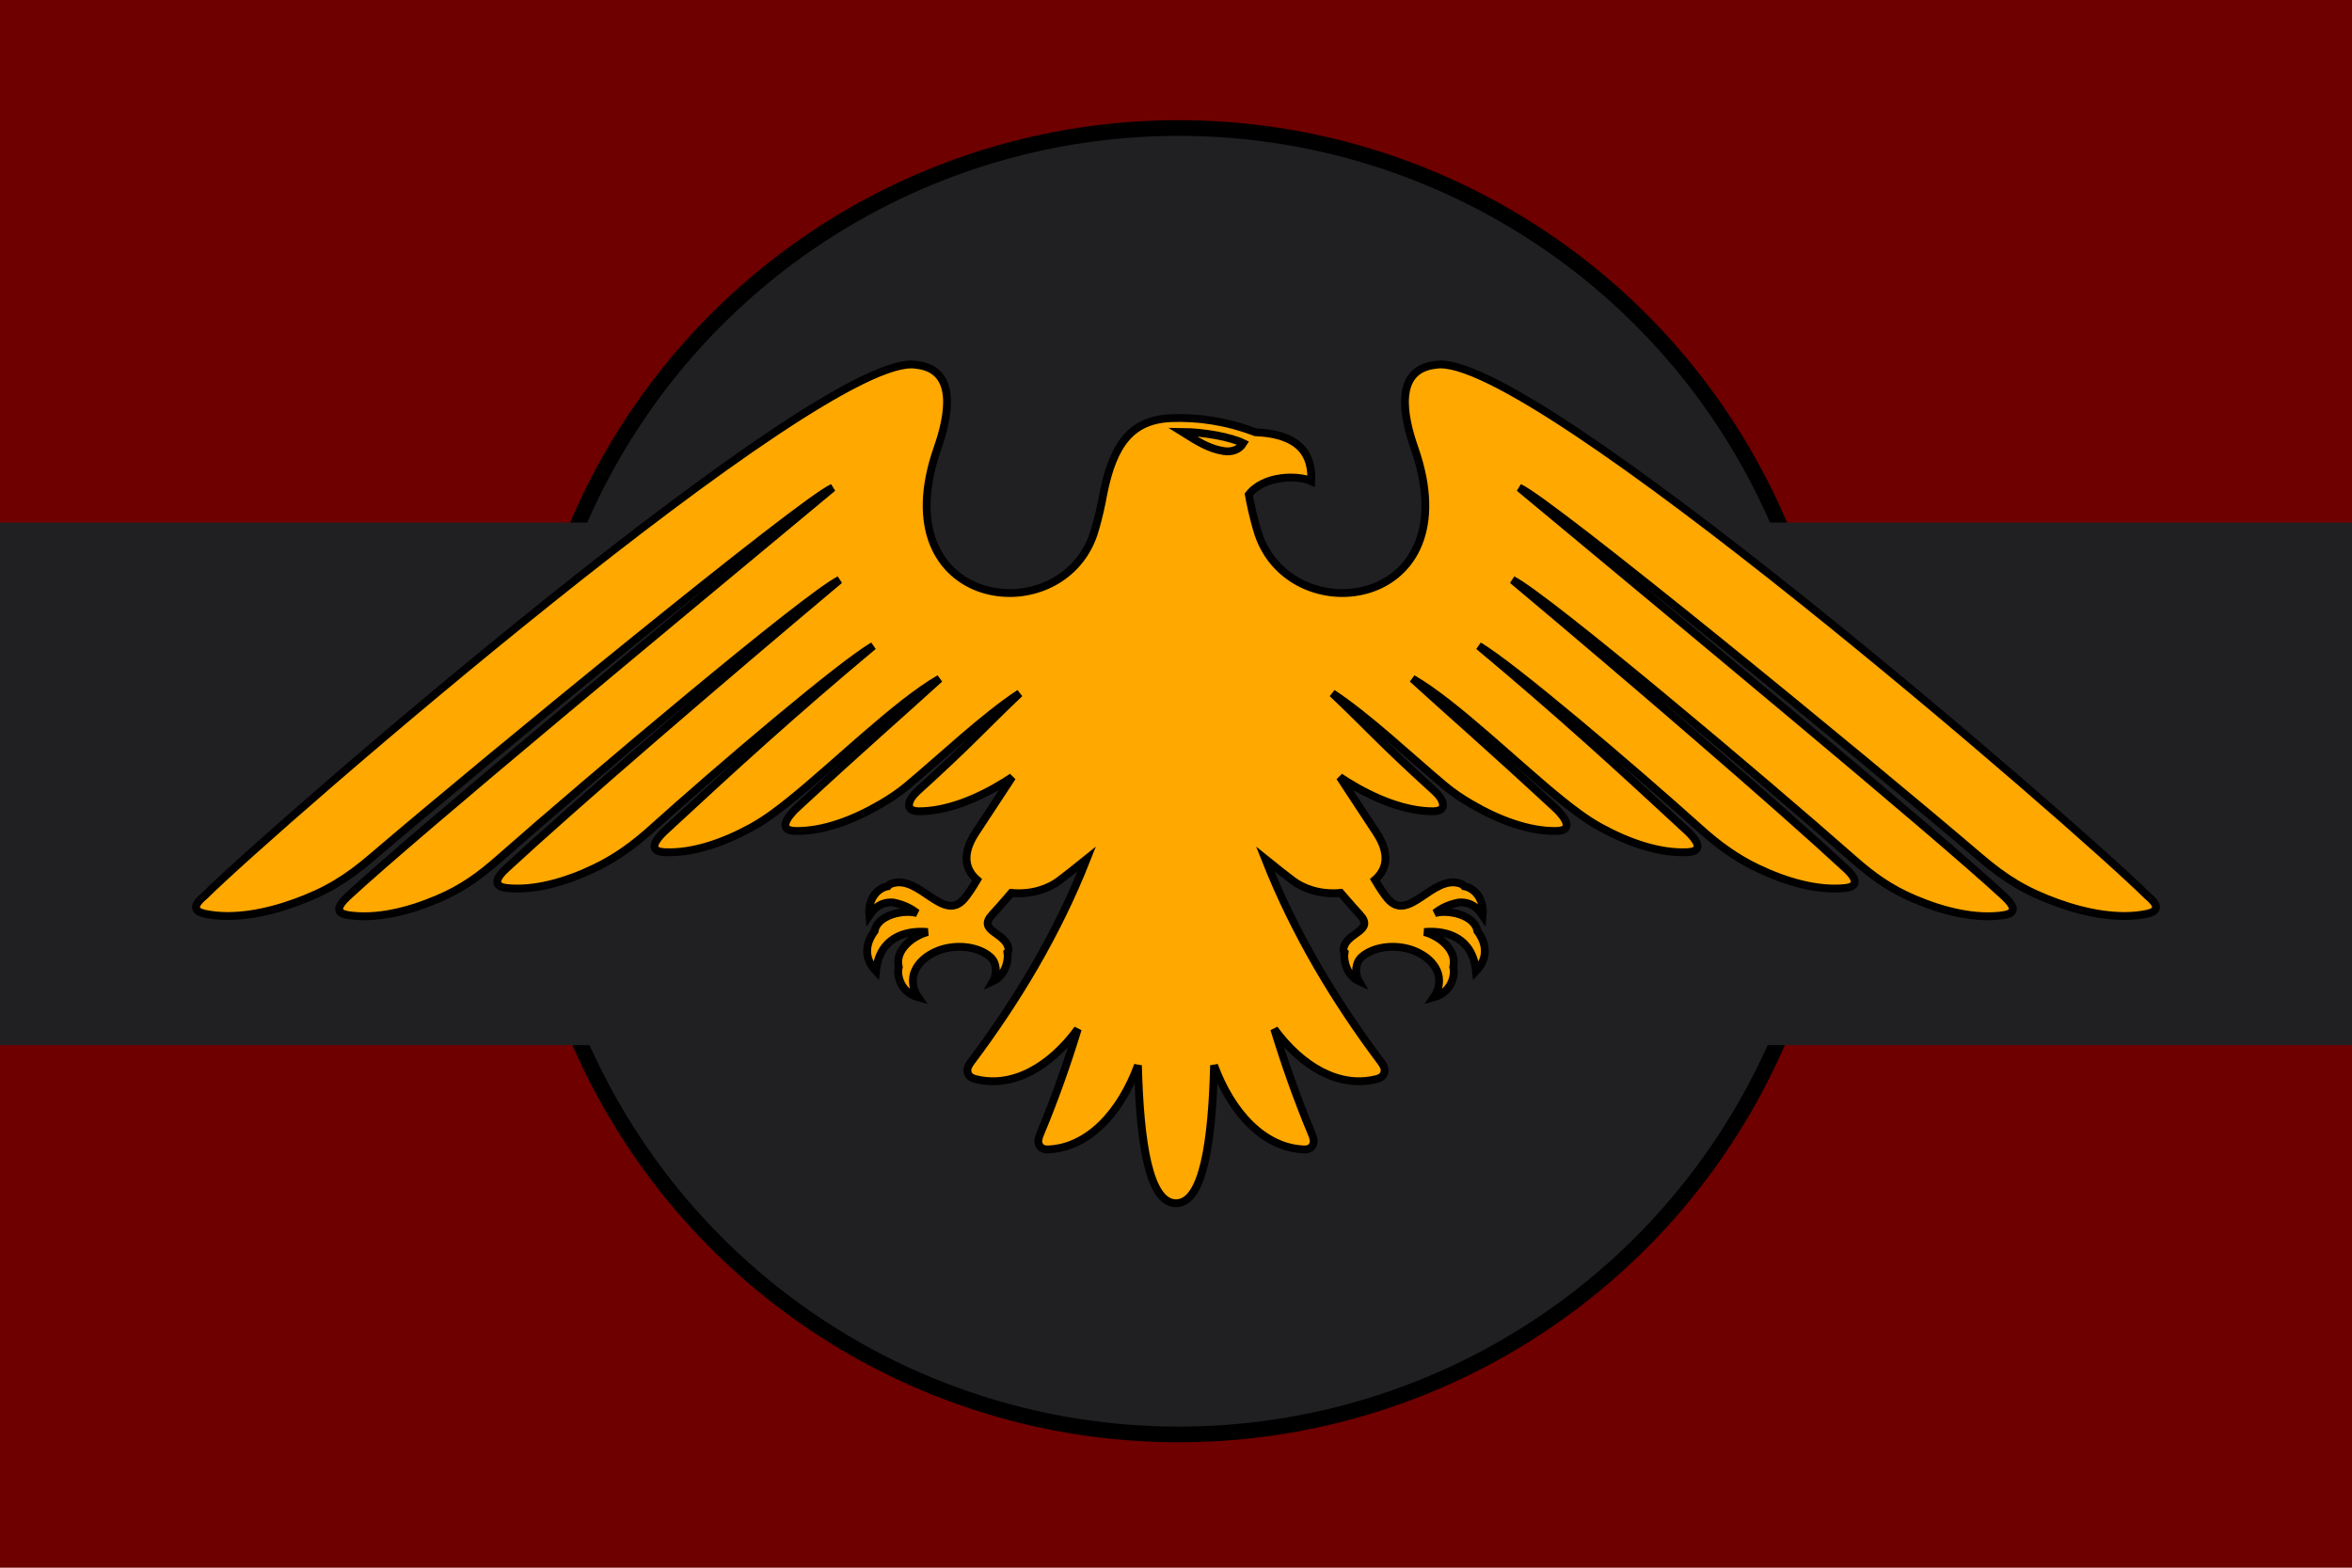 <svg width="900" height="600" preserveAspectRatio="xMinYMin meet" id="svg2390" xmlns="http://www.w3.org/2000/svg">
  <defs></defs>
  <title>GeoBrol - Drapeau Coronado (pays fictif)</title>
  <path d="M900 0H0v600h900z" style="fill: rgb(110, 0, 0);"></path>
  <g>
    <circle cx="451" cy="299" r="250" stroke="#000" stroke-width="6" style="fill: rgb(32, 32, 35);"></circle>
    <path d="M0 200h900v200H0z" style="fill: rgb(32, 32, 35);"></path>
  </g>
  <path d="M 450.001 460.517 C 439.602 460.517 436.182 436.975 435.438 407.735 C 428.796 425.825 416.318 439.432 400.906 439.924 C 399.196 439.978 398.176 439.297 397.659 438.275 C 397.22 437.428 397.036 436.37 398.056 433.919 C 403.59 420.652 408.32 407.254 412.413 393.835 C 401.901 408.2 387.384 416.744 373.026 412.926 C 371.362 412.487 370.53 411.532 370.268 410.405 C 370.048 409.453 370.109 408.379 371.667 406.305 C 388.96 383.252 404.493 357.578 415.852 328.756 C 411.826 332.01 408.193 334.878 405.177 337.141 C 401.392 339.991 395.025 342.484 386.998 341.743 C 383.826 345.426 381.199 348.435 379.761 349.954 C 373.664 356.406 384.735 356.732 385.9 362.977 C 386.045 363.774 385.79 364.174 385.503 364.454 C 386.073 367.668 384.575 373.426 380.012 375.526 C 381.785 372.445 381.092 368.614 379.619 366.95 C 376.783 363.756 370.044 361.264 362.219 362.879 C 358.236 363.697 352.617 366.31 350.227 371.302 C 348.729 374.435 349.094 378.504 351.349 381.712 C 344.827 379.896 343.043 373.617 343.914 370.126 C 342.314 363.516 349.381 358.152 354.972 356.707 C 346.01 355.935 336.447 359.108 335.204 371.694 C 330.077 366.259 331.5 360.591 334.673 356.356 C 335.707 350.06 346.088 348.018 350.946 349.487 C 348.761 347.89 346.489 346.399 341.928 345.444 C 339.478 345.228 335.874 345.533 332.655 350.369 C 332.031 343.528 336.224 339.779 339.725 339.191 C 340.235 338.55 340.83 338.274 341.52 338.072 C 351.959 334.917 360.962 353.247 368.929 344.042 C 370.363 342.388 372.059 339.818 373.865 336.744 C 369.963 333.345 367.441 327.641 373.348 318.655 L 387.319 297.389 C 386.349 298.048 385.365 298.688 384.355 299.312 C 373.808 305.837 362.176 310.476 351.742 310.504 C 345.421 310.525 347.957 305.565 350.956 302.896 C 372.222 283.606 376.74 278.046 390.159 265.339 C 376.013 274.732 360.558 289.525 347.068 300.806 C 344.001 303.363 340.733 305.537 337.263 307.572 C 326.578 313.864 314.843 318.24 304.405 318.039 C 296.917 317.886 302.058 311.842 304.922 309.204 C 330.901 285.156 345.018 272.985 359.514 259.755 C 343.237 269.095 319.589 292.453 302.299 306.361 C 297.573 310.149 292.775 313.803 287.435 316.725 C 276.559 322.674 264.693 326.685 254.266 326.154 C 247.135 325.793 251.585 320.666 254.372 318.074 C 280.615 293.756 302.812 273.414 334.141 247.227 C 321.493 254.535 274.679 294.425 249.284 317.274 C 242.628 323.261 235.731 328.324 227.59 332.225 C 216.409 337.594 204.349 340.964 193.967 339.881 C 187.658 339.223 190.76 335.097 193.628 332.491 C 220.68 307.465 274.431 261.216 321.232 221.957 C 308.241 228.465 224.903 298.742 190.979 328.667 C 183.395 335.356 176.834 340.094 167.313 344.137 C 155.901 348.991 143.7 351.813 133.378 350.262 C 129.097 349.614 128.322 347.691 132.769 343.372 C 159.626 318.477 259.984 235.482 318.622 186.677 C 306.98 191.708 187.307 289.655 142.376 328.072 C 132.755 336.294 124.941 341.148 112.733 345.546 C 101.07 349.748 88.724 351.88 78.512 349.752 C 74.266 348.87 73.498 346.767 78.281 342.837 C 104.766 316.512 315.248 133.781 350.538 139.621 C 366.694 141.313 362.993 159.374 358.773 171.441 C 337.171 233.156 405.607 242.359 418.469 204.413 C 420.459 198.121 421.55 192.533 422.138 189.301 C 425.998 169.498 433.291 160.603 448.273 160.026 C 458.066 159.654 469.064 161.106 480.319 165.415 C 498.671 166.183 502.145 175.141 501.737 184.12 C 496.557 181.783 483.559 181.882 477.862 189.3 C 478.449 192.532 479.54 198.12 481.53 204.412 C 494.393 242.358 562.829 233.156 541.227 171.44 C 537.006 159.373 533.306 141.312 549.462 139.62 C 584.753 133.781 795.235 316.511 821.719 342.836 C 826.503 346.766 825.734 348.87 821.489 349.752 C 811.277 351.88 798.931 349.748 787.267 345.545 C 775.06 341.147 767.245 336.293 757.625 328.071 C 712.693 289.655 593.02 191.707 581.379 186.676 C 640.017 235.482 740.375 318.476 767.231 343.371 C 771.678 347.691 770.903 349.613 766.622 350.262 C 756.301 351.813 744.1 348.99 732.688 344.136 C 723.167 340.093 716.606 335.355 709.022 328.666 C 675.098 298.741 591.76 228.464 578.769 221.956 C 625.572 261.217 679.323 307.466 706.375 332.491 C 709.243 335.097 712.344 339.222 706.035 339.881 C 695.653 340.964 683.594 337.594 672.412 332.225 C 664.272 328.324 657.374 323.261 650.718 317.274 C 625.324 294.425 578.508 254.535 565.861 247.227 C 597.19 273.414 619.386 293.756 645.63 318.074 C 648.417 320.666 652.868 325.792 645.737 326.154 C 635.309 326.685 623.444 322.673 612.567 316.725 C 607.228 313.804 602.429 310.15 597.703 306.361 C 580.413 292.453 556.765 269.094 540.488 259.755 C 554.985 272.986 569.101 285.156 595.08 309.204 C 597.944 311.842 603.085 317.886 595.597 318.039 C 585.158 318.24 573.425 313.864 562.739 307.572 C 559.269 305.537 556.001 303.363 552.935 300.806 C 539.444 289.525 523.989 274.732 509.844 265.339 C 523.263 278.046 527.781 283.606 549.047 302.896 C 552.046 305.565 554.582 310.526 548.261 310.504 C 537.827 310.476 526.195 305.837 515.648 299.312 C 514.639 298.689 513.654 298.048 512.684 297.389 L 526.655 318.655 C 532.561 327.641 530.04 333.345 526.138 336.744 C 527.944 339.818 529.64 342.388 531.074 344.042 C 539.041 353.248 548.045 334.917 558.483 338.072 C 559.174 338.274 559.768 338.55 560.278 339.191 C 563.78 339.778 567.972 343.528 567.348 350.369 C 564.13 345.533 560.526 345.228 558.075 345.444 C 553.515 346.4 551.242 347.891 549.057 349.487 C 553.914 348.018 564.296 350.06 565.33 356.356 C 568.503 360.591 569.926 366.259 564.799 371.694 C 563.556 359.108 553.993 355.935 545.031 356.707 C 550.622 358.151 557.689 363.515 556.089 370.126 C 556.96 373.617 555.175 379.895 548.653 381.712 C 550.909 378.504 551.274 374.435 549.776 371.302 C 547.386 366.31 541.767 363.697 537.784 362.879 C 529.958 361.264 523.22 363.756 520.384 366.95 C 518.911 368.613 518.218 372.445 519.991 375.526 C 515.427 373.426 513.93 367.669 514.5 364.454 C 514.213 364.174 513.958 363.774 514.103 362.977 C 515.268 356.731 526.339 356.406 520.242 349.954 C 518.805 348.436 516.178 345.426 513.005 341.743 C 504.978 342.483 498.612 339.991 494.827 337.141 C 491.81 334.878 488.177 332.01 484.151 328.756 C 495.51 357.578 511.043 383.252 528.336 406.305 C 529.894 408.38 529.955 409.453 529.735 410.405 C 529.473 411.531 528.641 412.487 526.977 412.926 C 512.619 416.743 498.102 408.2 487.59 393.835 C 491.683 407.255 496.413 420.653 501.947 433.919 C 502.967 436.37 502.783 437.429 502.343 438.275 C 501.826 439.298 500.806 439.978 499.096 439.924 C 483.683 439.432 471.207 425.825 464.564 407.735 C 463.821 436.975 460.401 460.517 450.001 460.517 Z M 452.402 165.302 C 460.712 165.369 470.952 167.267 475.742 169.621 C 474.181 172.18 471.331 173.094 468.278 172.634 C 462.528 171.774 457.876 168.722 452.402 165.302 Z" style="fill: rgb(255, 168, 0); stroke: rgb(0, 0, 0); stroke-width: 3px;"></path>
</svg>